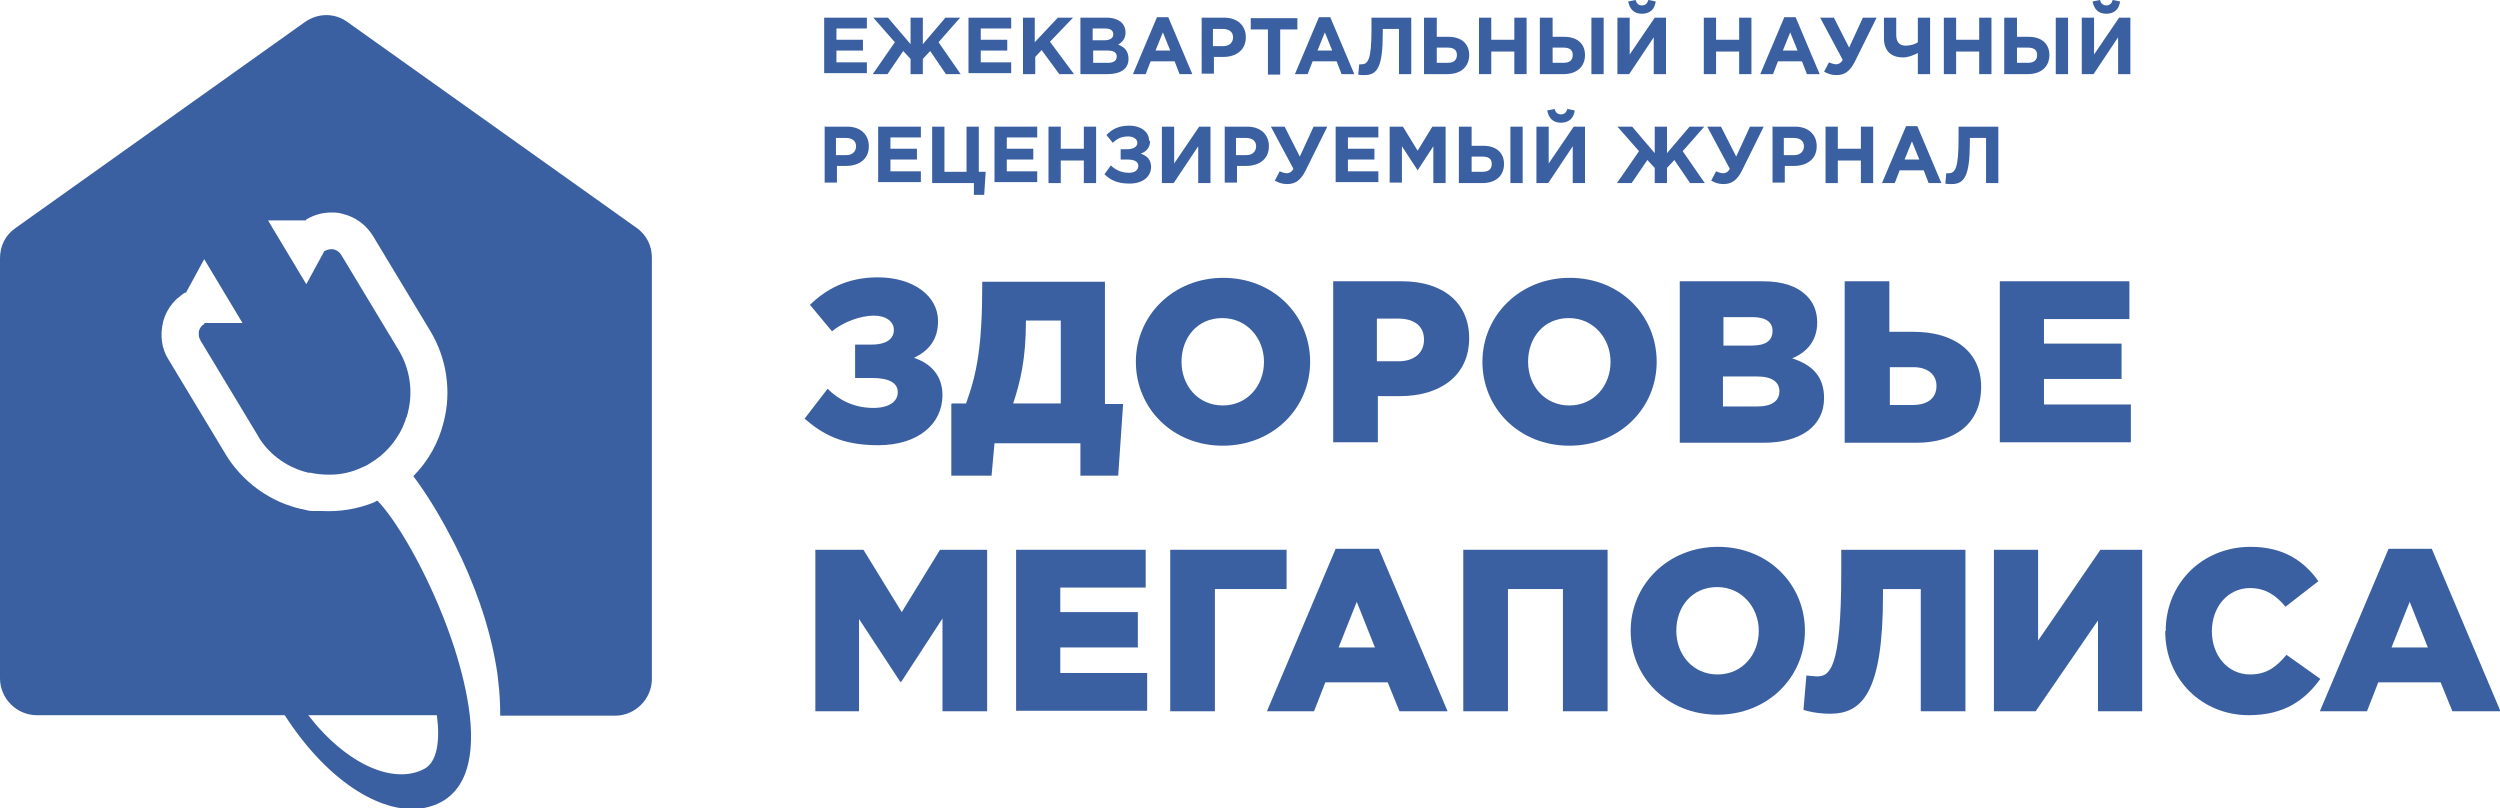 <?xml version="1.0" encoding="UTF-8"?>
<svg id="_Слой_2" data-name="Слой 2" xmlns="http://www.w3.org/2000/svg" viewBox="0 0 50.93 16.47">
  <defs>
    <style>
      .cls-1, .cls-2 {
        fill: #3b60a1;
      }

      .cls-2 {
        fill-rule: evenodd;
      }
    </style>
  </defs>
  <g id="Layer_1" data-name="Layer 1">
    <g>
      <g>
        <path class="cls-2" d="m12.98,4.65L7.08.45c-.26-.19-.6-.19-.87,0L.31,4.65c-.2.14-.31.36-.31.61v8.56c0,.41.34.75.75.75h5.05c.93,1.44,2.06,2.04,2.84,1.89.82-.16,1.04-.93.93-1.89h0c-.05-.43-.16-.89-.31-1.36-.37-1.15-.98-2.29-1.43-2.85-.05-.06-.09-.11-.14-.16-.02,0-.04.02-.06.03-.34.14-.71.2-1.08.18-.03,0-.07,0-.1,0-.03,0-.05,0-.08,0-.07,0-.14-.02-.22-.04-.02,0-.03,0-.05-.01-.1-.02-.2-.06-.29-.09-.47-.18-.88-.51-1.16-.93-.02-.03-.03-.05-.05-.08l-1.17-1.94c-.14-.22-.17-.49-.11-.75h0c.04-.17.13-.33.26-.46.02-.02.04-.04.07-.06.02-.01.03-.03.05-.04.02-.02.05-.04.08-.05h.01s.37-.68.37-.68h0l.78,1.3h-.77s-.01.02-.01.02c-.05.03-.09.08-.11.15h0s0,.03,0,.05c0,.04,0,.08.03.12,0,0,0,0,0,.01l1.17,1.94s.03.05.04.07c.23.35.58.59.99.69.01,0,.02,0,.04,0,.13.03.27.04.4.04.23,0,.45-.05.66-.15.01,0,.03-.01.04-.02,0,0,0,0,.01,0,.04-.02.08-.04.12-.07.29-.17.51-.43.65-.72.02-.05.04-.1.06-.15,0-.03.02-.05.03-.08,0-.03.02-.05.02-.08.11-.43.04-.89-.19-1.27l-1.17-1.94c-.03-.05-.08-.09-.15-.11,0,0,0,0,0,0-.06-.01-.12,0-.18.03h-.01s-.37.68-.37.68h0l-.78-1.3h.77s.01-.02.01-.02c.17-.1.36-.15.56-.14.06,0,.13.01.19.03.25.06.47.22.61.45l1.17,1.94c.33.55.43,1.22.27,1.84-.1.42-.32.81-.62,1.11.27.36.52.77.75,1.21.03.06.06.11.09.17,0,0,0,0,0,0,.4.79.71,1.66.85,2.5.02.1.03.2.04.3.03.24.04.47.04.7h2.34c.41,0,.75-.34.75-.75V5.25c0-.25-.11-.46-.31-.61Zm-4.08,9.92c.07.54,0,.95-.25,1.09-.61.33-1.57-.06-2.37-1.09h2.63Z"/>
        <g>
          <path class="cls-1" d="m16.39,8.53l.47-.61c.23.23.54.39.93.39.34,0,.5-.14.5-.32s-.16-.29-.53-.29h-.34v-.68h.33c.33,0,.46-.13.46-.3s-.16-.29-.41-.29c-.28,0-.64.14-.85.32l-.45-.54c.32-.31.75-.56,1.38-.56.73,0,1.23.38,1.23.89,0,.39-.2.61-.49.75.33.11.58.35.58.76,0,.59-.5,1.02-1.31,1.02-.75,0-1.14-.23-1.51-.55Z"/>
          <path class="cls-1" d="m19.39,8.22h.29c.22-.6.33-1.17.33-2.4v-.08h2.5v2.49h.37l-.1,1.46h-.77v-.66h-1.75l-.06.66h-.82v-1.46Zm2.22,0v-1.69h-.71v.03c0,.73-.11,1.21-.26,1.66h.97Z"/>
          <path class="cls-1" d="m23.14,7.37c0-.94.76-1.71,1.78-1.71s1.77.76,1.77,1.71-.76,1.71-1.78,1.71-1.77-.76-1.77-1.71Zm2.61,0c0-.47-.34-.89-.85-.89s-.83.4-.83.89.34.89.84.89.84-.4.84-.89Z"/>
          <path class="cls-1" d="m27.15,5.73h1.41c.83,0,1.37.43,1.37,1.16,0,.77-.6,1.18-1.41,1.18h-.45v.94h-.91v-3.29Zm1.34,1.63c.32,0,.52-.17.52-.44,0-.28-.2-.43-.53-.43h-.43v.87h.43Z"/>
          <path class="cls-1" d="m30.2,7.37c0-.94.76-1.71,1.78-1.71s1.77.76,1.77,1.71-.76,1.71-1.78,1.71-1.77-.76-1.77-1.71Zm2.61,0c0-.47-.34-.89-.85-.89s-.83.4-.83.89.34.89.84.89.84-.4.84-.89Z"/>
          <path class="cls-1" d="m34.22,5.73h1.69c.41,0,.7.1.9.3.13.13.21.31.21.54,0,.38-.22.61-.51.73.4.13.65.36.65.81,0,.56-.46.91-1.24.91h-1.7v-3.29Zm1.46,1.31c.28,0,.43-.09.43-.3,0-.18-.14-.28-.41-.28h-.59v.58h.57Zm.13,1.24c.28,0,.44-.11.44-.31,0-.18-.14-.3-.45-.3h-.7v.61h.7Z"/>
          <path class="cls-1" d="m37.58,5.73h.91v1.03h.5c.79,0,1.37.38,1.37,1.12s-.52,1.14-1.32,1.14h-1.46v-3.29Zm1.39,2.52c.3,0,.48-.14.48-.39,0-.23-.18-.38-.47-.38h-.48v.77h.47Z"/>
          <path class="cls-1" d="m40.74,5.73h2.64v.77h-1.74v.5h1.58v.72h-1.58v.52h1.77v.77h-2.67v-3.29Z"/>
          <path class="cls-1" d="m16.63,11.2h.96l.78,1.27.78-1.27h.96v3.29h-.91v-1.89l-.84,1.29h-.02l-.84-1.28v1.88h-.89v-3.29Z"/>
          <path class="cls-1" d="m20.7,11.2h2.64v.77h-1.74v.5h1.58v.72h-1.58v.52h1.77v.77h-2.67v-3.29Z"/>
          <path class="cls-1" d="m23.84,11.2h2.37v.8h-1.46v2.49h-.91v-3.29Z"/>
          <path class="cls-1" d="m27.21,11.18h.88l1.4,3.31h-.98l-.24-.59h-1.27l-.23.59h-.96l1.4-3.31Zm.8,2.01l-.37-.93-.37.93h.74Z"/>
          <path class="cls-1" d="m29.81,11.2h2.94v3.29h-.91v-2.49h-1.12v2.49h-.91v-3.29Z"/>
          <path class="cls-1" d="m33.22,12.85c0-.94.76-1.71,1.78-1.71s1.77.76,1.77,1.71-.76,1.71-1.78,1.71-1.77-.76-1.77-1.71Zm2.61,0c0-.47-.34-.89-.85-.89s-.83.4-.83.89.34.89.84.89.84-.4.84-.89Z"/>
          <path class="cls-1" d="m36.74,14.46l.06-.7s.17.02.21.02c.26,0,.5-.13.5-2.12v-.46h2.53v3.29h-.91v-2.49h-.77v.13c0,2.01-.44,2.41-1.08,2.41-.24,0-.47-.05-.54-.08Z"/>
          <path class="cls-1" d="m40.62,11.2h.9v1.85l1.27-1.85h.85v3.29h-.9v-1.85l-1.27,1.85h-.85v-3.29Z"/>
          <path class="cls-1" d="m44.12,12.85c0-.96.74-1.71,1.73-1.71.67,0,1.09.29,1.38.7l-.67.52c-.19-.23-.41-.38-.72-.38-.46,0-.78.39-.78.88s.32.88.78.88c.34,0,.54-.16.74-.4l.69.49c-.31.43-.73.74-1.46.74-.94,0-1.7-.72-1.7-1.71Z"/>
          <path class="cls-1" d="m48.66,11.18h.88l1.4,3.31h-.98l-.24-.59h-1.27l-.23.59h-.96l1.4-3.31Zm.8,2.01l-.37-.93-.37.93h.74Z"/>
        </g>
      </g>
      <g>
        <path class="cls-1" d="m16.79.36h.87v.22h-.62v.23h.54v.22h-.54v.24h.62v.22h-.87V.36Z"/>
        <path class="cls-1" d="m18.55,1.51v-.31l-.15-.16-.32.47h-.3l.45-.65-.44-.5h.3l.46.54V.36h.25v.54l.46-.54h.3l-.44.5.45.65h-.3l-.32-.47-.15.16v.31h-.25Z"/>
        <path class="cls-1" d="m19.73.36h.87v.22h-.62v.23h.54v.22h-.54v.24h.62v.22h-.87V.36Z"/>
        <path class="cls-1" d="m20.83.36h.25v.5l.47-.5h.31l-.47.49.49.66h-.3l-.36-.49-.13.14v.35h-.25V.36Z"/>
        <path class="cls-1" d="m22.02.36h.53c.13,0,.23.04.3.1.05.05.08.12.08.2,0,.13-.07.2-.15.25.13.05.21.13.21.29,0,.21-.17.31-.43.31h-.55V.36Zm.48.46c.11,0,.18-.04.18-.12,0-.08-.06-.12-.17-.12h-.25v.24h.23Zm.07.46c.11,0,.18-.04.18-.13,0-.08-.06-.12-.19-.12h-.29v.25h.3Z"/>
        <path class="cls-1" d="m23.57.35h.23l.49,1.16h-.26l-.1-.26h-.49l-.1.26h-.26l.49-1.16Zm.27.68l-.15-.37-.15.37h.31Z"/>
        <path class="cls-1" d="m24.47.36h.47c.27,0,.44.16.44.4,0,.27-.21.4-.46.4h-.19v.34h-.25V.36Zm.45.58c.13,0,.2-.08.2-.18,0-.11-.08-.17-.21-.17h-.2v.35h.2Z"/>
        <path class="cls-1" d="m25.83.6h-.35v-.23h.95v.23h-.35v.92h-.25v-.92Z"/>
        <path class="cls-1" d="m26.87.35h.23l.49,1.16h-.26l-.1-.26h-.49l-.1.26h-.26l.49-1.16Zm.27.68l-.15-.37-.15.37h.31Z"/>
        <path class="cls-1" d="m28.75.36v1.15h-.25v-.92h-.33v.09c0,.68-.11.85-.37.85-.04,0-.1,0-.13-.01l.02-.21s.02,0,.04,0c.14,0,.21-.09.21-.71v-.24h.82Z"/>
        <path class="cls-1" d="m29.02.36h.25v.39h.24c.27,0,.42.15.42.37,0,.24-.17.39-.44.39h-.48V.36Zm.25.61v.31h.22c.12,0,.19-.05.19-.16,0-.1-.06-.15-.19-.15h-.22Z"/>
        <path class="cls-1" d="m30.13.36h.25v.45h.47v-.45h.25v1.15h-.25v-.46h-.47v.46h-.25V.36Z"/>
        <path class="cls-1" d="m31.38.36h.25v.39h.24c.27,0,.42.15.42.37,0,.24-.17.39-.44.39h-.48V.36Zm.25.61v.31h.22c.12,0,.19-.05.19-.16,0-.1-.06-.15-.19-.15h-.22Zm.79-.61h.25v1.15h-.25V.36Z"/>
        <path class="cls-1" d="m33.94,1.51h-.25v-.75l-.5.75h-.24V.36h.25v.75l.51-.75h.23v1.15Zm-.77-1.48l.15-.03c.02.07.06.11.13.11s.11-.04.13-.11l.15.03c-.02.16-.12.25-.28.25s-.25-.09-.28-.25Z"/>
        <path class="cls-1" d="m34.71.36h.25v.45h.47v-.45h.25v1.15h-.25v-.46h-.47v.46h-.25V.36Z"/>
        <path class="cls-1" d="m36.35.35h.23l.49,1.16h-.26l-.1-.26h-.49l-.1.26h-.26l.49-1.16Zm.27.68l-.15-.37-.15.37h.31Z"/>
        <path class="cls-1" d="m37.96.36h.27l-.44.89c-.1.2-.21.28-.38.28-.1,0-.18-.03-.25-.07l.1-.19s.09.04.14.04.1-.02.14-.09l-.46-.86h.28l.31.61.28-.61Z"/>
        <path class="cls-1" d="m39.07,1.08c-.08.04-.19.09-.3.09-.23,0-.39-.12-.39-.39v-.42h.25v.35c0,.14.06.22.19.22.1,0,.2-.03.25-.07v-.5h.25v1.15h-.25v-.43Z"/>
        <path class="cls-1" d="m39.6.36h.25v.45h.47v-.45h.25v1.15h-.25v-.46h-.47v.46h-.25V.36Z"/>
        <path class="cls-1" d="m40.84.36h.25v.39h.24c.27,0,.42.15.42.37,0,.24-.17.39-.44.39h-.48V.36Zm.25.61v.31h.22c.12,0,.19-.05.19-.16,0-.1-.06-.15-.19-.15h-.22Zm.79-.61h.25v1.15h-.25V.36Z"/>
        <path class="cls-1" d="m43.4,1.51h-.25v-.75l-.5.75h-.24V.36h.25v.75l.51-.75h.23v1.15Zm-.77-1.48l.15-.03c.02.07.06.11.13.11s.11-.04.13-.11l.15.03c-.02.16-.12.25-.28.25s-.25-.09-.28-.25Z"/>
        <path class="cls-1" d="m16.79,2.58h.47c.27,0,.44.16.44.4,0,.27-.21.4-.46.4h-.19v.34h-.25v-1.15Zm.45.58c.13,0,.2-.08.2-.18,0-.11-.08-.17-.21-.17h-.2v.35h.2Z"/>
        <path class="cls-1" d="m17.89,2.58h.87v.22h-.62v.23h.54v.22h-.54v.24h.62v.22h-.87v-1.15Z"/>
        <path class="cls-1" d="m19.84,3.73h-.85v-1.15h.25v.92h.45v-.92h.25v.92h.14l-.03.47h-.21v-.24Z"/>
        <path class="cls-1" d="m20.26,2.58h.87v.22h-.62v.23h.54v.22h-.54v.24h.62v.22h-.87v-1.15Z"/>
        <path class="cls-1" d="m21.36,2.58h.25v.45h.47v-.45h.25v1.15h-.25v-.46h-.47v.46h-.25v-1.15Z"/>
        <path class="cls-1" d="m23.43,2.87c0,.14-.08.22-.19.26.12.04.21.12.21.27,0,.2-.17.34-.44.34-.24,0-.39-.07-.51-.19l.13-.18c.09.09.22.15.37.15.11,0,.19-.05.19-.14,0-.1-.1-.13-.23-.13h-.13v-.21h.13c.13,0,.21-.05.21-.13,0-.08-.08-.13-.19-.13-.14,0-.23.05-.31.13l-.13-.16c.11-.11.24-.19.46-.19.25,0,.41.13.41.31Z"/>
        <path class="cls-1" d="m24.66,3.73h-.25v-.75l-.5.75h-.24v-1.15h.25v.75l.51-.75h.23v1.15Z"/>
        <path class="cls-1" d="m24.94,2.58h.47c.27,0,.44.16.44.4,0,.27-.21.4-.46.4h-.19v.34h-.25v-1.15Zm.45.58c.13,0,.2-.08.2-.18,0-.11-.08-.17-.21-.17h-.2v.35h.2Z"/>
        <path class="cls-1" d="m26.77,2.58h.27l-.44.89c-.1.2-.21.28-.38.28-.1,0-.18-.03-.25-.07l.1-.19s.09.04.14.04.1-.02.14-.09l-.46-.86h.28l.31.61.28-.61Z"/>
        <path class="cls-1" d="m27.21,2.58h.87v.22h-.62v.23h.54v.22h-.54v.24h.62v.22h-.87v-1.15Z"/>
        <path class="cls-1" d="m28.31,2.58h.27l.3.49.3-.49h.27v1.15h-.25v-.75l-.32.49h0l-.32-.49v.74h-.25v-1.15Z"/>
        <path class="cls-1" d="m29.73,2.58h.25v.39h.24c.27,0,.42.15.42.37,0,.24-.17.39-.44.39h-.48v-1.15Zm.25.61v.31h.22c.12,0,.19-.05.19-.16,0-.1-.06-.15-.19-.15h-.22Zm.79-.61h.25v1.15h-.25v-1.15Z"/>
        <path class="cls-1" d="m32.29,3.73h-.25v-.75l-.5.75h-.24v-1.15h.25v.75l.51-.75h.23v1.15Zm-.77-1.48l.15-.03c.02.07.06.11.13.11s.11-.04.13-.11l.15.03c-.02.16-.12.25-.28.25s-.25-.09-.28-.25Z"/>
        <path class="cls-1" d="m33.71,3.73v-.31l-.15-.16-.32.47h-.3l.45-.65-.44-.5h.3l.46.54v-.54h.25v.54l.46-.54h.3l-.44.5.45.65h-.3l-.32-.47-.15.16v.31h-.25Z"/>
        <path class="cls-1" d="m35.66,2.58h.27l-.44.89c-.1.2-.21.28-.38.28-.1,0-.18-.03-.25-.07l.1-.19s.09.04.14.04.1-.02.14-.09l-.46-.86h.28l.31.61.28-.61Z"/>
        <path class="cls-1" d="m36.1,2.58h.47c.27,0,.44.16.44.4,0,.27-.21.4-.46.4h-.19v.34h-.25v-1.15Zm.45.58c.13,0,.2-.08.2-.18,0-.11-.08-.17-.21-.17h-.2v.35h.2Z"/>
        <path class="cls-1" d="m37.19,2.58h.25v.45h.47v-.45h.25v1.15h-.25v-.46h-.47v.46h-.25v-1.15Z"/>
        <path class="cls-1" d="m38.83,2.57h.23l.49,1.16h-.26l-.1-.26h-.49l-.1.26h-.26l.49-1.16Zm.27.68l-.15-.37-.15.37h.31Z"/>
        <path class="cls-1" d="m40.71,2.58v1.15h-.25v-.92h-.33v.09c0,.68-.11.85-.37.85-.04,0-.1,0-.13-.01l.02-.21s.02,0,.04,0c.14,0,.21-.09.21-.71v-.24h.82Z"/>
      </g>
    </g>
  </g>
</svg>